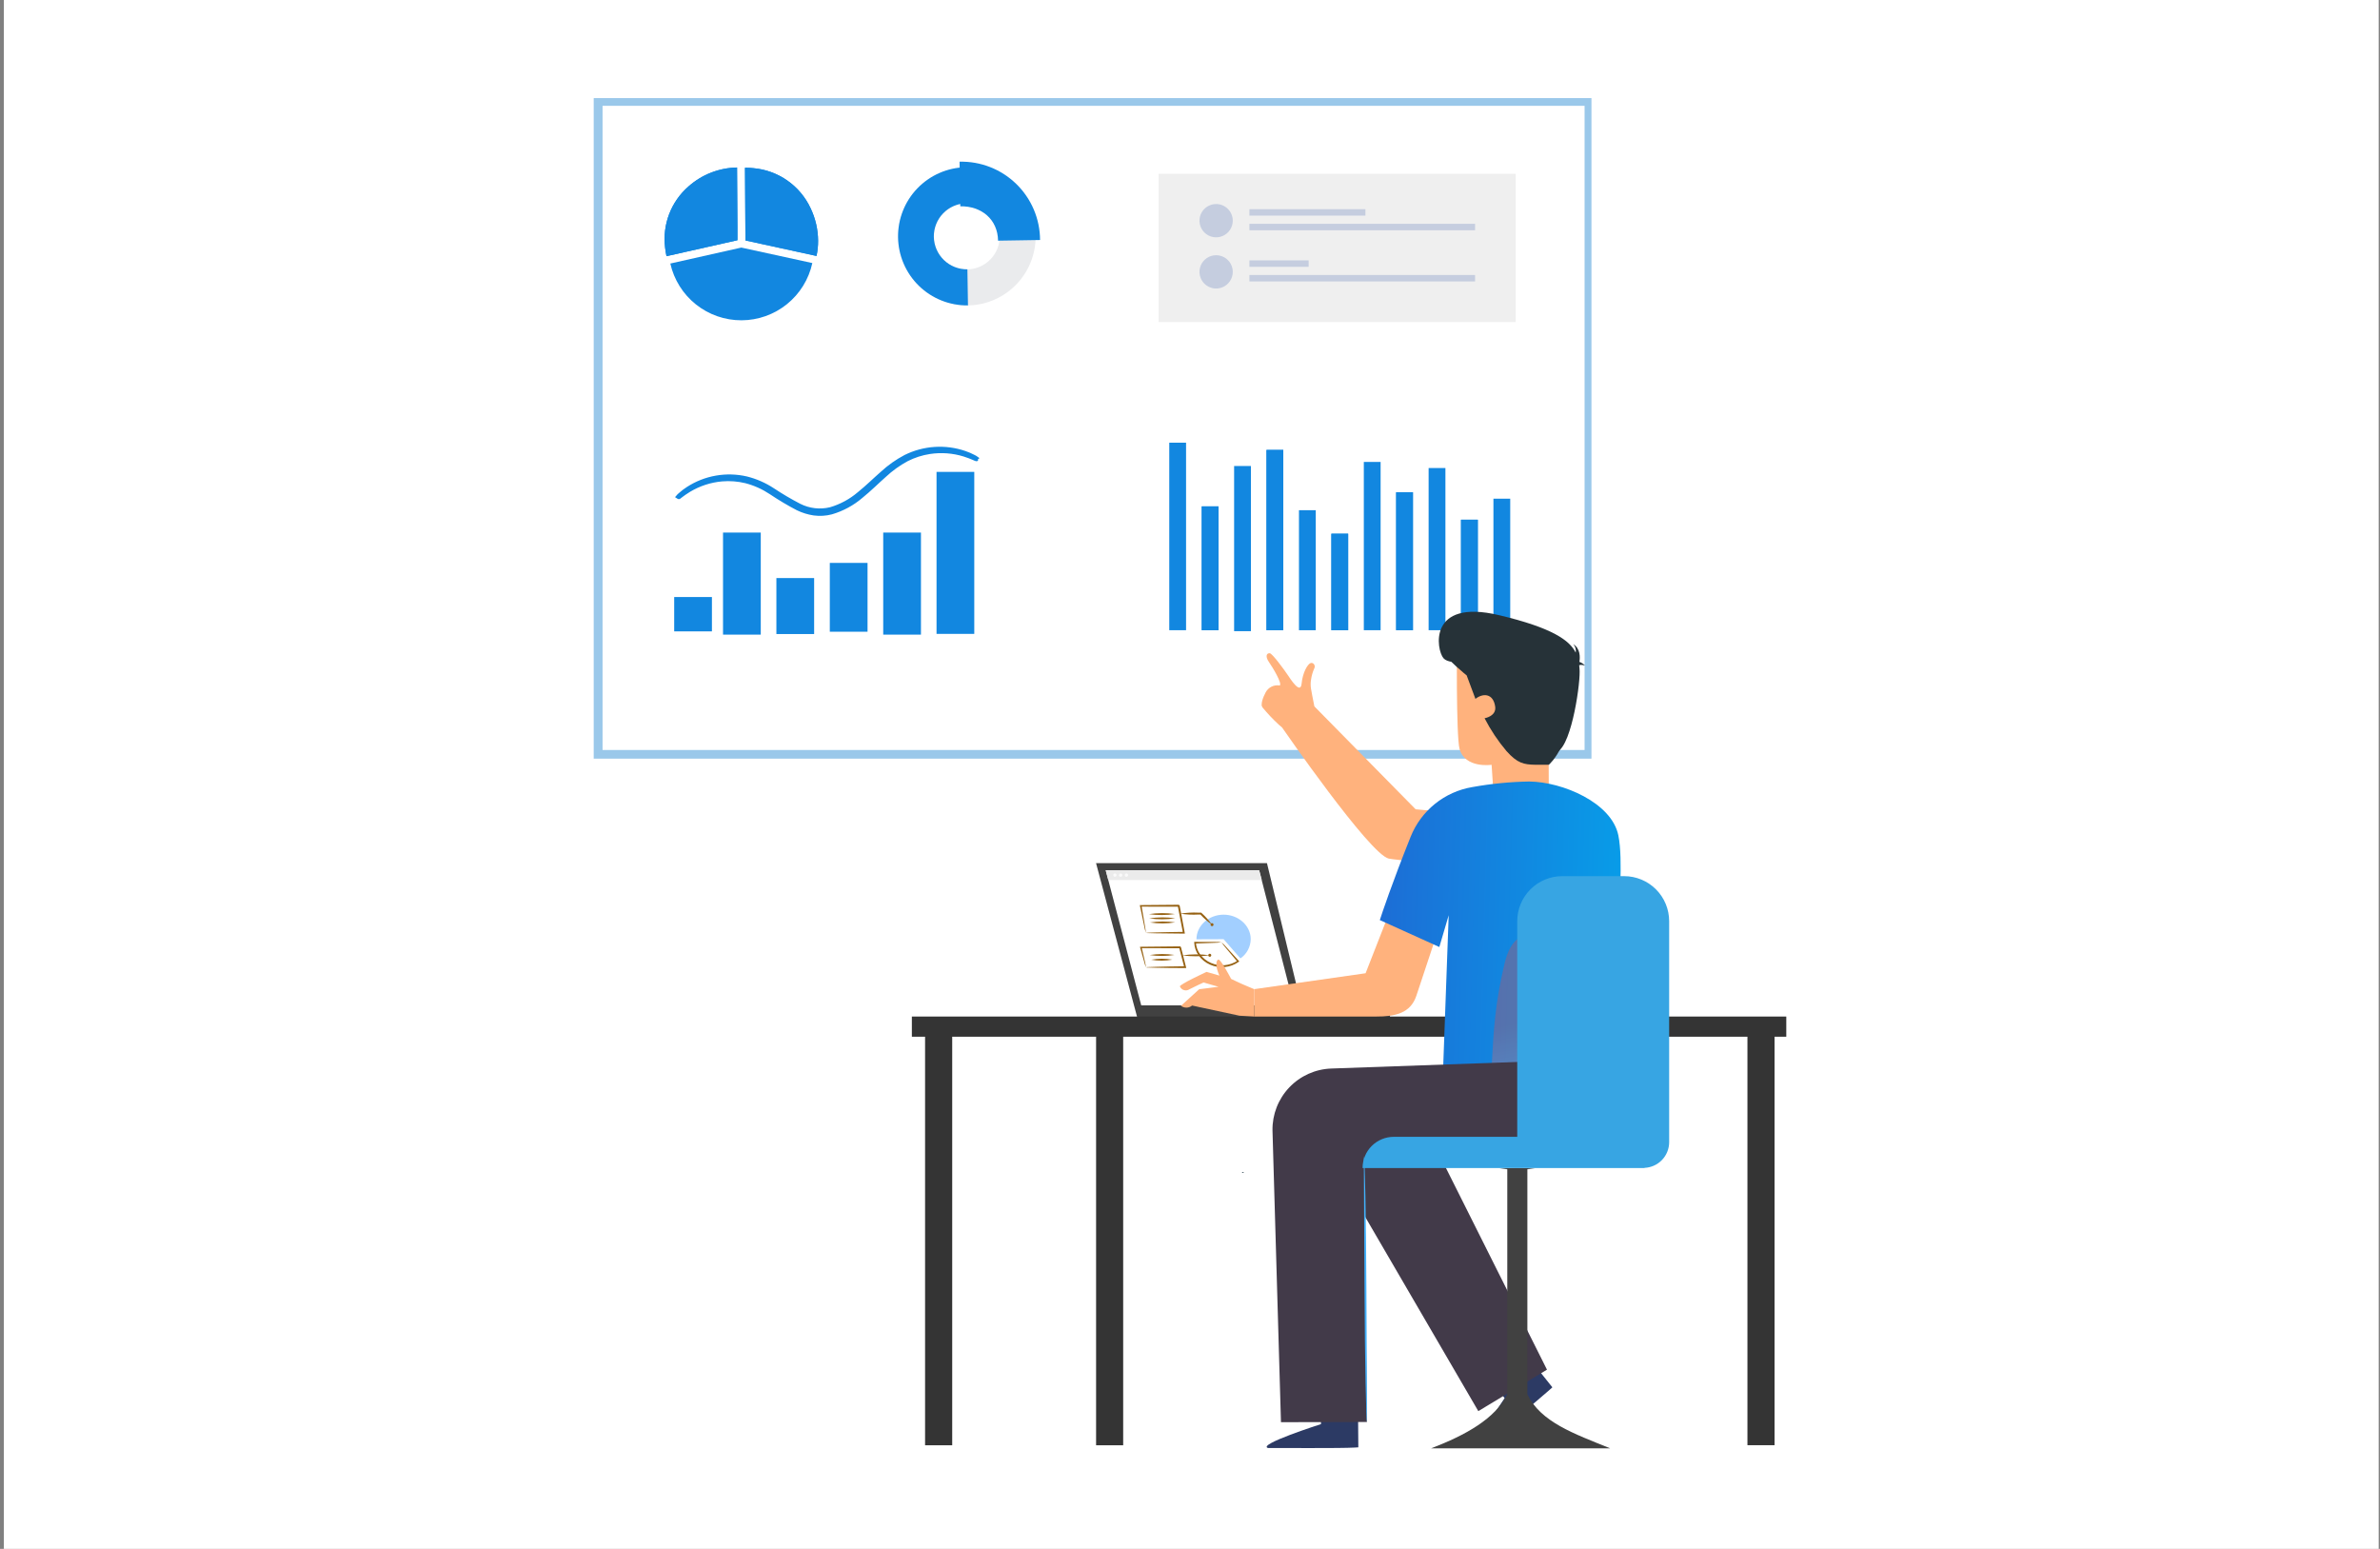 <svg width="461" height="300" viewBox="0 0 461 300" fill="none" xmlns="http://www.w3.org/2000/svg">
<rect x="0" y="0" width="461" height="300" fill="#808080" stroke="none"/>
<rect x="0.75" width="460" height="300" fill="white"/>
<path d="M308.262 19H115V146.939H308.262V19Z" fill="#9AC8EA"/>
<path d="M306.931 20.495H116.714V145.262H306.931V20.495Z" fill="white"/>
<path d="M142.84 43.847L142.766 32.442C139.293 32.503 135.955 33.804 133.357 36.111C131.693 37.559 130.41 39.393 129.619 41.452C128.829 43.512 128.555 45.733 128.823 47.923C128.883 48.48 128.972 49.033 129.089 49.58C129.089 49.594 129.094 49.606 129.097 49.62L142.84 46.528L142.84 43.847Z" fill="#1287E0"/>
<path d="M142.84 43.847L142.766 32.442C139.293 32.503 135.955 33.804 133.357 36.111C131.693 37.559 130.41 39.393 129.619 41.452C128.829 43.512 128.555 45.733 128.823 47.923C128.883 48.48 128.972 49.033 129.089 49.58C129.089 49.594 129.094 49.606 129.097 49.62L142.84 46.528L142.84 43.847Z" fill="#1287E0"/>
<path d="M157.012 40.335C156.008 38.181 154.454 36.329 152.507 34.966C150.56 33.602 148.288 32.776 145.92 32.57C145.776 32.556 145.631 32.543 145.487 32.532C145.395 32.526 145.304 32.517 145.21 32.511C144.937 32.496 144.662 32.489 144.382 32.487H144.344H144.301L144.375 43.893L144.393 46.573L158.142 49.573H158.158C158.368 48.602 158.471 47.61 158.464 46.616C158.447 44.441 157.951 42.297 157.012 40.335Z" fill="#1287E0"/>
<path d="M157.012 40.335C156.008 38.181 154.454 36.329 152.507 34.966C150.56 33.602 148.288 32.776 145.92 32.57C145.776 32.556 145.631 32.543 145.487 32.532C145.395 32.526 145.304 32.517 145.21 32.511C144.937 32.496 144.662 32.489 144.382 32.487H144.344H144.301L144.375 43.893L144.393 46.573L158.142 49.573H158.158C158.368 48.602 158.471 47.61 158.464 46.616C158.447 44.441 157.951 42.297 157.012 40.335Z" fill="#1287E0"/>
<path d="M143.582 47.951L129.839 51.043C130.543 54.172 132.293 56.966 134.801 58.965C137.308 60.964 140.423 62.048 143.63 62.037C146.837 62.026 149.944 60.921 152.438 58.905C154.932 56.889 156.663 54.083 157.346 50.95L143.597 47.951" fill="#1287E0"/>
<path d="M229.737 85.742H226.484V122.062H229.737V85.742Z" fill="#1287E0"/>
<path d="M236.026 98.076H232.774V122.06H236.026V98.076Z" fill="#1287E0"/>
<path d="M242.298 90.257H239.045V122.248H242.298V90.257Z" fill="#1287E0"/>
<path d="M248.57 87.144H245.318V122.062H248.57V87.144Z" fill="#1287E0"/>
<path d="M254.86 98.818H251.607V122.065H254.86V98.818Z" fill="#1287E0"/>
<path d="M261.136 103.373H257.884V122.06H261.136V103.373Z" fill="#1287E0"/>
<path d="M267.421 89.469H264.169V122.061H267.421V89.469Z" fill="#1287E0"/>
<path d="M273.685 95.345H270.433V122.062H273.685V95.345Z" fill="#1287E0"/>
<path d="M279.974 90.65H276.722V122.063H279.974V90.65Z" fill="#1287E0"/>
<path d="M286.246 100.661H282.994V122.062H286.246V100.661Z" fill="#1287E0"/>
<path d="M292.527 96.588H289.274V122.06H292.527V96.588Z" fill="#1287E0"/>
<path d="M236.026 98.076H232.774V122.06H236.026V98.076Z" fill="#1287E0"/>
<path d="M248.57 87.144H245.318V122.062H248.57V87.144Z" fill="#1287E0"/>
<path d="M261.136 103.373H257.884V122.06H261.136V103.373Z" fill="#1287E0"/>
<path d="M273.685 95.345H270.433V122.062H273.685V95.345Z" fill="#1287E0"/>
<path d="M286.246 100.661H282.994V122.062H286.246V100.661Z" fill="#1287E0"/>
<path d="M189.139 88.87C189.115 88.919 188.331 88.465 186.791 87.978C184.613 87.305 182.31 87.134 180.056 87.478C178.51 87.715 177.01 88.197 175.615 88.906C174.03 89.76 172.562 90.816 171.248 92.047C169.816 93.31 168.394 94.746 166.751 96.072C165.081 97.502 163.126 98.56 161.016 99.177C159.924 99.461 158.786 99.529 157.668 99.378C156.591 99.216 155.545 98.893 154.565 98.42C152.776 97.487 151.041 96.455 149.367 95.329C147.871 94.332 146.219 93.591 144.479 93.137C142.958 92.768 141.388 92.648 139.829 92.78C137.558 92.98 135.363 93.695 133.41 94.87C132.033 95.713 131.383 96.346 131.346 96.3C131.486 96.132 131.642 95.978 131.813 95.841C132.278 95.421 132.778 95.041 133.307 94.705C134.957 93.637 136.805 92.912 138.741 92.574C140.677 92.235 142.662 92.29 144.576 92.734C146.365 93.181 148.066 93.925 149.608 94.935C151.273 96.04 152.996 97.055 154.77 97.975C156.66 98.941 158.833 99.195 160.895 98.691C162.935 98.092 164.827 97.069 166.446 95.69C168.06 94.393 169.488 92.968 170.943 91.701C172.293 90.455 173.8 89.391 175.427 88.536C177.188 87.664 179.104 87.149 181.064 87.022C183.025 86.894 184.992 87.157 186.85 87.793C187.444 87.995 188.021 88.243 188.576 88.535C188.774 88.627 188.963 88.74 189.139 88.87Z" fill="#1287E0" stroke="#1287E0" stroke-width="0.922"/>
<path d="M147.358 103.15H140.049V122.918H147.358V103.15Z" fill="#1287E0"/>
<path d="M178.386 103.15H171.077V122.918H178.386V103.15Z" fill="#1287E0"/>
<path d="M188.715 91.397H181.405V122.774H188.715V91.397Z" fill="#1287E0"/>
<path d="M137.898 115.636H130.589V122.289H137.898V115.636Z" fill="#1287E0"/>
<path d="M157.695 111.962H150.385V122.804H157.695V111.962Z" fill="#1287E0"/>
<path d="M168.04 109.026H160.731V122.356H168.04V109.026Z" fill="#1287E0"/>
<path d="M293.584 33.665H224.415V62.39H293.584V33.665Z" fill="#EFEFEF"/>
<path d="M238.785 42.743C238.785 43.38 238.596 44.004 238.241 44.534C237.887 45.065 237.383 45.478 236.794 45.722C236.205 45.966 235.557 46.03 234.931 45.905C234.306 45.781 233.731 45.474 233.28 45.022C232.829 44.571 232.522 43.997 232.398 43.371C232.273 42.746 232.337 42.097 232.582 41.508C232.826 40.919 233.239 40.415 233.77 40.061C234.3 39.707 234.923 39.518 235.561 39.518C236.416 39.518 237.236 39.858 237.841 40.463C238.445 41.068 238.785 41.888 238.785 42.743Z" fill="#C5CDDF"/>
<path d="M264.478 40.514H242.009V41.762H264.478V40.514Z" fill="#C5CDDF"/>
<path d="M285.717 43.352H242.01V44.6H285.717V43.352Z" fill="#C5CDDF"/>
<path d="M238.785 52.658C238.785 53.295 238.596 53.919 238.241 54.449C237.887 54.979 237.383 55.393 236.794 55.637C236.205 55.881 235.557 55.945 234.931 55.82C234.306 55.696 233.731 55.388 233.28 54.937C232.829 54.486 232.522 53.912 232.398 53.286C232.273 52.661 232.337 52.012 232.582 51.423C232.826 50.834 233.239 50.33 233.77 49.976C234.3 49.622 234.923 49.433 235.561 49.433C236.416 49.433 237.236 49.773 237.841 50.378C238.445 50.983 238.785 51.803 238.785 52.658Z" fill="#C5CDDF"/>
<path d="M253.483 50.432H242.01V51.68H253.483V50.432Z" fill="#C5CDDF"/>
<path d="M285.717 53.264H242.01V54.512H285.717V53.264Z" fill="#C5CDDF"/>
<path d="M173.954 45.988C173.923 43.355 174.674 40.772 176.11 38.566C177.546 36.359 179.604 34.627 182.024 33.589C184.444 32.55 187.117 32.252 189.706 32.732C192.295 33.212 194.684 34.447 196.571 36.283C198.458 38.119 199.759 40.474 200.31 43.048C200.86 45.623 200.636 48.303 199.665 50.751C198.693 53.198 197.019 55.303 194.852 56.799C192.686 58.296 190.125 59.117 187.492 59.159C183.952 59.203 180.538 57.841 178 55.372C175.462 52.903 174.007 49.529 173.954 45.988ZM193.649 45.671C193.623 44.412 193.224 43.189 192.504 42.157C191.783 41.124 190.773 40.328 189.601 39.87C188.429 39.41 187.147 39.309 185.917 39.578C184.687 39.847 183.564 40.474 182.691 41.381C181.817 42.287 181.231 43.432 181.008 44.671C180.784 45.91 180.932 47.187 181.434 48.342C181.936 49.497 182.768 50.477 183.826 51.159C184.884 51.841 186.121 52.194 187.38 52.174C189.073 52.142 190.684 51.439 191.86 50.219C193.035 49 193.678 47.364 193.649 45.671Z" fill="#EAEBED"/>
<path d="M173.955 45.987C173.894 42.446 175.24 39.025 177.698 36.476C180.156 33.926 183.524 32.455 187.065 32.386L187.177 39.367C186.336 39.381 185.507 39.56 184.736 39.894C183.965 40.228 183.267 40.71 182.682 41.314C181.501 42.533 180.853 44.172 180.88 45.869C180.908 47.566 181.608 49.183 182.827 50.363C184.046 51.544 185.685 52.192 187.382 52.165L187.493 59.151C183.954 59.196 180.54 57.836 178.002 55.368C175.465 52.9 174.009 49.526 173.955 45.987Z" fill="#1287E0"/>
<path d="M185.866 31.317C187.891 31.268 189.906 31.625 191.791 32.364C193.677 33.104 195.396 34.213 196.848 35.625C198.3 37.038 199.455 38.726 200.247 40.59C201.038 42.455 201.45 44.459 201.457 46.485L193.322 46.615C193.256 42.486 190.114 39.887 186.005 39.957L185.866 31.317Z" fill="#1287E0"/>
<path d="M269.232 194.923H226.834V196.985H269.232V194.923Z" fill="#414141"/>
<path d="M220.258 196.981L212.302 167.179H245.408L252.611 196.981H220.258Z" fill="#414141"/>
<path d="M250.63 194.729H221.057L214.173 168.561H243.9L250.63 194.729Z" fill="white"/>
<path d="M214.669 170.442H244.401L243.9 168.561H214.173L214.669 170.442Z" fill="#EBEBEB"/>
<path d="M217.865 169.495C217.865 169.559 217.884 169.622 217.919 169.676C217.955 169.729 218.006 169.771 218.065 169.796C218.124 169.821 218.19 169.827 218.253 169.815C218.316 169.802 218.374 169.771 218.419 169.726C218.465 169.68 218.496 169.622 218.508 169.559C218.521 169.496 218.514 169.431 218.49 169.371C218.465 169.312 218.423 169.261 218.37 169.225C218.316 169.19 218.253 169.171 218.189 169.171C218.103 169.171 218.021 169.205 217.96 169.266C217.899 169.327 217.865 169.409 217.865 169.495Z" fill="#FAFAFA"/>
<path d="M216.75 169.495C216.75 169.559 216.769 169.622 216.805 169.676C216.841 169.729 216.891 169.771 216.951 169.796C217.01 169.821 217.075 169.827 217.139 169.815C217.202 169.802 217.26 169.771 217.305 169.726C217.351 169.68 217.382 169.622 217.394 169.559C217.407 169.496 217.4 169.431 217.375 169.371C217.351 169.312 217.309 169.261 217.255 169.225C217.202 169.19 217.139 169.171 217.075 169.171C216.989 169.171 216.906 169.205 216.846 169.266C216.785 169.327 216.751 169.409 216.75 169.495Z" fill="#FAFAFA"/>
<path d="M215.629 169.495C215.629 169.559 215.648 169.622 215.683 169.676C215.719 169.729 215.77 169.771 215.829 169.796C215.888 169.82 215.954 169.827 216.017 169.814C216.08 169.802 216.138 169.771 216.184 169.725C216.229 169.68 216.26 169.622 216.272 169.559C216.285 169.496 216.278 169.43 216.254 169.371C216.229 169.312 216.187 169.261 216.134 169.225C216.08 169.19 216.017 169.171 215.953 169.171C215.867 169.171 215.785 169.205 215.724 169.266C215.663 169.327 215.629 169.409 215.629 169.495Z" fill="#FAFAFA"/>
<path d="M237.008 181.906L240.264 185.631C240.873 185.213 241.373 184.654 241.721 184.002C242.069 183.35 242.255 182.624 242.263 181.885C242.252 179.28 239.872 177.146 236.988 177.158C234.104 177.169 231.742 179.319 231.751 181.927L237.008 181.906Z" fill="#A2CFFF"/>
<path d="M236.597 182.503C236.933 182.786 237.244 183.098 237.526 183.435C238.107 184.059 238.938 184.969 239.933 186.081L240.045 186.208L239.906 186.313C239.114 186.866 238.193 187.206 237.232 187.301C236.27 187.395 235.301 187.24 234.416 186.852C233.511 186.465 232.73 185.837 232.159 185.036C231.653 184.317 231.363 183.469 231.321 182.591L231.315 182.425H231.478C233.034 182.418 234.326 182.425 235.22 182.438C235.68 182.421 236.141 182.443 236.598 182.505C236.124 182.577 235.645 182.614 235.165 182.616C234.268 182.657 233.003 182.702 231.483 182.744L231.64 182.577C231.695 183.389 231.976 184.169 232.451 184.83C232.991 185.571 233.722 186.152 234.566 186.512C235.395 186.875 236.302 187.024 237.204 186.945C238.105 186.865 238.973 186.56 239.725 186.058L239.698 186.289C238.755 185.185 237.977 184.254 237.434 183.592C237.128 183.251 236.848 182.887 236.597 182.503Z" fill="#966112"/>
<path d="M234.473 179.096C234.473 179.154 234.49 179.211 234.523 179.259C234.555 179.307 234.601 179.345 234.655 179.367C234.709 179.389 234.769 179.395 234.826 179.383C234.883 179.372 234.935 179.344 234.976 179.302C235.017 179.261 235.045 179.208 235.056 179.151C235.068 179.094 235.062 179.035 235.039 178.981C235.017 178.927 234.979 178.881 234.93 178.849C234.882 178.817 234.825 178.8 234.766 178.8C234.728 178.8 234.689 178.808 234.654 178.823C234.618 178.837 234.585 178.859 234.558 178.887C234.531 178.914 234.509 178.947 234.495 178.983C234.48 179.018 234.472 179.057 234.473 179.096Z" fill="#966112"/>
<path d="M228.607 176.963C229.769 176.774 230.948 176.708 232.125 176.765H232.671L232.724 176.818C233.484 177.5 234.166 178.264 234.758 179.096C233.922 178.51 233.153 177.834 232.465 177.078L232.595 177.132H232.126C230.95 177.199 229.771 177.143 228.607 176.963Z" fill="#966112"/>
<path d="M221.955 180.69C221.813 180.24 221.701 179.782 221.618 179.317C221.419 178.414 221.137 177.093 220.813 175.475L220.778 175.302H220.961L228.319 175.239C228.28 175.206 228.665 175.525 228.502 175.391V175.4V175.411V175.434L228.511 175.478L228.527 175.564L228.561 175.737L228.627 176.083C228.671 176.314 228.715 176.544 228.757 176.775C228.843 177.231 228.926 177.679 229.008 178.119C229.171 178.996 229.325 179.836 229.472 180.626L229.509 180.826H229.307C227.097 180.82 225.237 180.794 223.946 180.768L222.454 180.729C222.284 180.735 222.114 180.722 221.948 180.688C222.136 180.657 222.327 180.642 222.518 180.643L224.043 180.591C225.34 180.555 227.162 180.513 229.306 180.491L229.141 180.69C228.986 179.897 228.824 179.058 228.654 178.182C228.569 177.742 228.482 177.294 228.394 176.838C228.351 176.611 228.308 176.38 228.263 176.146L228.196 175.801L228.162 175.628L228.146 175.541L228.137 175.497V175.475V175.463V175.458L228.32 175.609L220.962 175.603L221.109 175.424C221.388 176.987 221.603 178.287 221.75 179.21C221.844 179.7 221.913 180.194 221.955 180.69Z" fill="#966112"/>
<path d="M234.036 185.021C234.036 185.08 234.054 185.137 234.086 185.185C234.119 185.233 234.165 185.271 234.219 185.293C234.273 185.315 234.332 185.321 234.389 185.309C234.446 185.298 234.499 185.27 234.54 185.228C234.581 185.187 234.609 185.134 234.62 185.077C234.631 185.02 234.625 184.961 234.603 184.907C234.58 184.853 234.542 184.807 234.494 184.775C234.445 184.743 234.388 184.726 234.33 184.726C234.291 184.726 234.253 184.734 234.217 184.749C234.182 184.763 234.149 184.785 234.122 184.813C234.095 184.84 234.073 184.873 234.058 184.909C234.044 184.944 234.036 184.983 234.036 185.021Z" fill="#966112"/>
<path d="M228.986 185.042C230.758 184.788 232.557 184.781 234.331 185.02C232.559 185.274 230.76 185.281 228.986 185.042Z" fill="#966112"/>
<path d="M221.974 187.364C221.84 187.046 221.732 186.717 221.651 186.381C221.456 185.725 221.179 184.756 220.851 183.548L220.805 183.375H220.986C222.989 183.338 225.655 183.31 228.573 183.299L228.754 183.438V183.446V183.463L228.762 183.494L228.779 183.558L228.811 183.684L228.875 183.937L229.003 184.438C229.09 184.769 229.171 185.098 229.253 185.419C229.416 186.063 229.572 186.686 229.723 187.283L229.777 187.501H229.565C227.316 187.501 225.397 187.471 224.057 187.444L222.505 187.401C222.328 187.409 222.15 187.394 221.976 187.357C222.172 187.323 222.371 187.306 222.571 187.308L224.155 187.253C225.501 187.215 227.377 187.175 229.564 187.153L229.396 187.37L228.91 185.511C228.827 185.189 228.742 184.862 228.656 184.531L228.526 184.03L228.461 183.777L228.428 183.65L228.412 183.587L228.404 183.555V183.54V183.532V183.526L228.583 183.664C225.665 183.675 222.999 183.669 220.995 183.648L221.129 183.475C221.41 184.638 221.627 185.595 221.775 186.271C221.865 186.631 221.932 186.996 221.974 187.364Z" fill="#966112"/>
<path d="M222.542 177.053C224.21 176.8 225.906 176.794 227.576 177.034C225.908 177.288 224.211 177.294 222.542 177.053Z" fill="#966112"/>
<path d="M222.594 177.879C224.272 177.625 225.978 177.619 227.657 177.859C225.98 178.113 224.274 178.12 222.594 177.879Z" fill="#966112"/>
<path d="M222.75 178.672C224.368 178.419 226.016 178.412 227.637 178.653C226.018 178.907 224.37 178.913 222.75 178.672Z" fill="#966112"/>
<path d="M222.689 184.978C224.278 184.725 225.896 184.718 227.487 184.959C225.898 185.212 224.28 185.219 222.689 184.978Z" fill="#966112"/>
<path d="M222.987 185.886C224.339 185.633 225.725 185.628 227.079 185.869C225.727 186.122 224.341 186.127 222.987 185.886Z" fill="#966112"/>
<path d="M176.626 196.889V200.797H179.185V279.929H184.44V200.797H212.31V279.929H217.558V200.797H338.475V279.914H343.727V200.797H346V196.889H176.626Z" fill="#343434"/>
<path d="M290.483 226.374C292.756 226.565 295.042 226.565 297.315 226.374C295.042 226.182 292.756 226.182 290.483 226.374Z" fill="#263238"/>
<path d="M240.741 227.179C240.843 227.179 240.926 227.138 240.926 227.088C240.926 227.039 240.843 226.998 240.741 226.998C240.64 226.998 240.557 227.039 240.557 227.088C240.557 227.138 240.64 227.179 240.741 227.179Z" fill="#455A64"/>
<path d="M274.206 156.747L254.591 136.818L254.167 134.661C254.085 134.266 254.004 133.826 253.927 133.325C253.84 132.742 253.85 132.148 253.958 131.569C254.063 130.848 254.267 130.146 254.563 129.48C254.893 128.903 254.364 128.207 253.818 128.443C253.271 128.679 252.323 130.248 252.118 132.401C251.913 134.554 250.076 131.698 249.389 130.672C248.701 129.646 246.43 126.561 245.956 126.521C245.264 126.468 245.083 127.22 245.793 128.231C246.503 129.242 248.425 132.426 247.88 132.767H247.859C247.323 132.675 246.772 132.756 246.285 132.998C245.798 133.239 245.4 133.629 245.149 134.111C244.654 135.062 244.103 136.411 244.554 137.033C245.524 138.203 246.569 139.309 247.682 140.345L248.339 140.909C248.339 140.909 265.31 165.5 269.005 166.299C271.305 166.795 306.87 169.745 306.87 169.745L309.55 159.948L274.206 156.747Z" fill="#FFB27D"/>
<path d="M244.412 136.619L246.228 138.363C246.42 138.573 246.652 138.744 246.911 138.863C247.032 138.93 247.172 138.957 247.309 138.939C247.447 138.921 247.575 138.86 247.675 138.765C247.775 138.669 247.843 138.544 247.867 138.408C247.891 138.271 247.871 138.131 247.81 138.006C247.711 137.768 247.57 137.55 247.394 137.361L245.63 135.242" fill="#FFB27D"/>
<path d="M245.626 135.242C245.665 135.209 246.006 135.546 246.525 136.118L247.422 137.134C247.617 137.337 247.785 137.565 247.922 137.811C248.008 137.967 248.049 138.144 248.04 138.322C248.031 138.5 247.973 138.672 247.872 138.818C247.75 138.953 247.589 139.048 247.411 139.088C247.234 139.129 247.048 139.114 246.879 139.046C246.608 138.933 246.366 138.762 246.168 138.546L245.217 137.578C244.902 137.3 244.629 136.977 244.408 136.619C244.774 136.826 245.108 137.086 245.399 137.39L246.403 138.299C246.57 138.473 246.772 138.61 246.996 138.702C247.094 138.743 247.201 138.754 247.305 138.733C247.409 138.713 247.505 138.663 247.58 138.588C247.637 138.495 247.669 138.388 247.671 138.279C247.673 138.17 247.646 138.062 247.592 137.967C247.472 137.745 247.327 137.539 247.16 137.351L246.324 136.284C246.041 135.973 245.806 135.621 245.626 135.242Z" fill="#FFB27D"/>
<path d="M245.693 135.35L247.509 137.092C247.702 137.303 247.934 137.473 248.192 137.594C248.314 137.661 248.453 137.687 248.59 137.669C248.728 137.652 248.856 137.591 248.956 137.495C249.057 137.399 249.124 137.274 249.148 137.138C249.172 137.002 249.153 136.861 249.092 136.737C248.993 136.498 248.851 136.279 248.674 136.091L246.911 133.971" fill="#FFB27D"/>
<path d="M246.909 133.972C246.948 133.939 247.289 134.275 247.808 134.847L248.705 135.863C248.9 136.067 249.068 136.294 249.205 136.54C249.291 136.696 249.332 136.873 249.323 137.051C249.314 137.229 249.256 137.401 249.155 137.547C249.033 137.682 248.872 137.777 248.694 137.817C248.517 137.858 248.331 137.843 248.162 137.775C247.892 137.662 247.649 137.491 247.451 137.274L246.5 136.306C246.185 136.028 245.912 135.705 245.691 135.348C246.058 135.554 246.392 135.814 246.682 136.118L247.686 137.027C247.854 137.201 248.056 137.339 248.279 137.431C248.377 137.472 248.484 137.482 248.588 137.462C248.692 137.442 248.788 137.391 248.864 137.317C248.921 137.224 248.952 137.117 248.954 137.008C248.956 136.898 248.929 136.79 248.876 136.695C248.755 136.474 248.61 136.268 248.443 136.08L247.607 135.013C247.325 134.702 247.09 134.351 246.909 133.972Z" fill="#FFB27D"/>
<path d="M247.102 134.312L248.917 136.054C249.11 136.265 249.343 136.435 249.601 136.556C249.723 136.623 249.862 136.649 250 136.632C250.137 136.614 250.265 136.553 250.365 136.457C250.466 136.362 250.533 136.237 250.557 136.1C250.582 135.964 250.562 135.823 250.501 135.699C250.401 135.46 250.26 135.242 250.083 135.053L248.32 132.934" fill="#FFB27D"/>
<path d="M248.318 132.928C248.357 132.896 248.698 133.233 249.217 133.804L250.114 134.82C250.309 135.024 250.477 135.252 250.614 135.498C250.7 135.654 250.741 135.83 250.732 136.008C250.723 136.186 250.665 136.358 250.564 136.505C250.442 136.64 250.281 136.734 250.103 136.775C249.926 136.816 249.74 136.801 249.571 136.732C249.301 136.62 249.058 136.449 248.861 136.233L247.909 135.265C247.594 134.987 247.321 134.664 247.099 134.307C247.466 134.513 247.8 134.772 248.09 135.076L249.094 135.985C249.262 136.159 249.463 136.297 249.686 136.39C249.784 136.43 249.892 136.441 249.996 136.42C250.1 136.4 250.195 136.35 250.271 136.276C250.328 136.182 250.359 136.076 250.361 135.966C250.363 135.857 250.336 135.749 250.283 135.653C250.162 135.433 250.017 135.226 249.851 135.038L249.014 133.971C248.732 133.66 248.498 133.308 248.318 132.928Z" fill="#FFB27D"/>
<path d="M249.981 137.326C249.975 137.268 250.43 137.177 251.086 137.378L250.877 137.557C250.778 137.149 250.762 136.725 250.831 136.31C250.919 135.754 251.154 135.23 251.511 134.794C251.79 134.467 252.03 134.338 252.056 134.373C251.659 134.986 251.369 135.661 251.197 136.37C251.136 136.742 251.133 137.121 251.187 137.494L251.225 137.779L250.977 137.673C250.409 137.431 249.978 137.399 249.981 137.326Z" fill="#FFB27D"/>
<path d="M299.91 126.864L299.997 154.163L289.353 154.67L288.921 148.128C288.921 148.128 283.786 148.906 282.712 145.045C282.027 142.577 282.199 123.505 282.199 123.505L299.91 126.864Z" fill="#FFB27D"/>
<path d="M279.543 126.196C280.333 127.827 284.089 130.812 284.089 130.812L285.786 135.36C287.256 134.205 289.239 134.272 289.613 136.862C289.885 138.734 287.557 139.111 287.557 139.111C288.728 141.385 290.153 143.52 291.804 145.474C293.939 147.847 295.135 148.086 297.45 148.125H300.003C300.003 148.125 305.227 143.76 304.195 132.261C303.162 120.762 292.825 124.117 290.36 121.245C286.339 116.568 276.911 120.751 279.543 126.196Z" fill="#263238"/>
<path d="M305.883 128.86C306.051 128.762 306.366 128.737 306.998 128.898C306.704 128.579 306.336 128.338 305.926 128.196C306.077 127.289 306.109 125.608 304.745 124.766C304.941 124.987 305.084 125.249 305.165 125.533C305.245 125.816 305.261 126.115 305.21 126.405C304.064 124.083 300.789 121.61 290.326 119.138C276.538 115.868 278.2 125.905 279.606 127.493C281.013 129.08 286.31 127.677 289.467 128.971C292.623 130.265 291.734 135.159 292.633 136.156C293.532 137.153 293.458 135.879 295.161 135.683C296.864 135.487 296.215 138.004 295.271 139.466C294.327 140.929 298.947 147.122 298.947 147.122L301.734 145.559C304.519 143.996 306.227 131.776 305.946 129.47L305.883 128.86Z" fill="#263238"/>
<path d="M291.439 270.798L287.959 266.335L295.531 262.228L300.69 268.706L300.201 269.146C298.005 271.086 288.903 278.857 287.001 279.604C284.879 280.436 291.439 270.798 291.439 270.798Z" fill="#2C3A64"/>
<path d="M289.634 277.508C289.125 277.074 288.477 276.836 287.808 276.839C288.144 276.752 288.499 276.77 288.825 276.89C289.151 277.009 289.433 277.225 289.634 277.508Z" fill="#263238"/>
<path d="M291.1 274.324C290.922 274.329 290.746 274.291 290.586 274.213C290.314 274.119 290.103 274.014 290.115 273.981C290.292 273.976 290.469 274.015 290.628 274.092C290.9 274.187 291.111 274.291 291.1 274.324Z" fill="#263238"/>
<path d="M291.497 273.436C291.497 273.471 291.295 273.487 291.049 273.472C290.804 273.457 290.608 273.415 290.611 273.38C290.613 273.344 290.813 273.329 291.058 273.343C291.303 273.358 291.501 273.4 291.497 273.436Z" fill="#263238"/>
<path d="M291.296 272.313C291.318 272.341 291.144 272.519 290.907 272.711C290.669 272.904 290.458 273.037 290.436 273.009C290.414 272.982 290.588 272.804 290.825 272.611C291.063 272.419 291.273 272.286 291.296 272.313Z" fill="#263238"/>
<path d="M295.935 271.042C295.254 271.829 294.437 272.488 293.523 272.987C293.503 272.956 294.072 272.559 294.734 272.023C295.395 271.487 295.91 271.013 295.935 271.042Z" fill="#263238"/>
<path d="M255.868 275.831V272.046H263.039L263.104 280.326L262.447 280.37C259.521 280.543 248.141 280.433 245.606 280.457C243.422 279.805 255.868 275.831 255.868 275.831Z" fill="#2C3A64"/>
<path d="M278.597 180.061L274.352 192.844C273.205 196.296 270.189 196.887 266.552 196.887H242.938V191.585L264.511 188.505L269.652 175.371L278.597 180.061Z" fill="#FFB27D"/>
<path d="M240.34 190.488L238.466 189.601C238.466 189.601 236.447 185.698 235.983 185.854C235.519 186.011 235.384 187.159 236.195 188.953L233.705 188.242C233.705 188.242 228.309 190.735 228.548 191.071C228.621 191.241 228.731 191.392 228.87 191.514C229.008 191.636 229.173 191.726 229.35 191.777C229.528 191.828 229.715 191.838 229.897 191.808C230.079 191.777 230.252 191.707 230.404 191.601C231.579 190.996 233.119 190.295 233.119 190.295L236.027 191.125L232.277 191.601L228.751 194.809C229.064 195.046 229.447 195.17 229.839 195.16C230.231 195.15 230.608 195.008 230.908 194.756L240.066 196.724L242.935 196.886V191.589L240.34 190.488Z" fill="#FFB27D"/>
<path d="M230.906 194.756C230.944 194.782 231.115 194.511 231.444 194.15C231.639 193.945 231.864 193.77 232.111 193.632C232.422 193.484 232.757 193.396 233.1 193.372C234.03 193.31 234.951 193.153 235.849 192.903C234.918 192.869 233.985 192.931 233.066 193.088C232.685 193.114 232.315 193.222 231.979 193.402C231.713 193.563 231.479 193.77 231.287 194.015C231.097 194.224 230.966 194.48 230.906 194.756Z" fill="#FFB27D"/>
<path d="M232.339 195.125C232.373 195.125 232.402 194.935 232.659 194.881C232.915 194.826 233.337 194.783 233.771 194.738C234.313 194.733 234.852 194.679 235.384 194.577C234.858 194.396 234.294 194.354 233.746 194.455C233.354 194.488 232.967 194.567 232.594 194.691C232.529 194.715 232.47 194.754 232.422 194.804C232.373 194.853 232.337 194.914 232.315 194.979C232.289 195.076 232.322 195.127 232.339 195.125Z" fill="#FFB27D"/>
<path d="M280.609 177.272L278.793 183.424L267.268 178.207C267.682 176.919 269.588 171.181 273.234 162.077C274.231 159.581 275.854 157.384 277.946 155.698C280.039 154.011 282.53 152.891 285.181 152.447C288.824 151.788 292.514 151.426 296.216 151.365C302.679 151.435 312.194 155.476 313.472 161.812C314.448 166.647 313.507 175.185 313.507 185.56L312.664 205.382L279.545 206.506L280.609 177.272Z" fill="url(#paint0_linear_1062_2225)"/>
<g opacity="0.3">
<path d="M313.473 180.973C309.443 181.798 305.305 180.967 301.199 180.722C298.708 180.575 295.946 180.305 293.977 181.836C292.416 183.047 291.787 185.09 291.336 187.016C289.618 194.355 289.305 199.275 288.919 206.804L308.855 208.015L313.473 180.973Z" fill="url(#paint1_linear_1062_2225)"/>
</g>
<path d="M262.339 208.015C259.626 209.494 257.602 211.979 256.701 214.935C255.799 217.89 256.093 221.082 257.519 223.823L286.345 273.315L299.645 265.283L277.26 220.597L293.484 210.007" fill="#423A49"/>
<path d="M297.435 205.558L257.864 206.959C254.776 207.068 251.853 208.384 249.725 210.624C247.596 212.864 246.431 215.85 246.479 218.94L248.122 275.458L264.764 275.42L264.209 221.982L297.434 221.108L297.435 205.558Z" fill="#423A49"/>
<path d="M264.211 223.915C264.242 224.086 264.258 224.26 264.258 224.434C264.274 224.814 264.296 225.312 264.322 225.934C264.372 227.237 264.423 229.122 264.471 231.452C264.57 236.113 264.638 242.551 264.673 249.662C264.71 256.752 264.743 263.177 264.767 267.873C264.78 270.173 264.79 272.048 264.798 273.392C264.798 274.015 264.798 274.516 264.793 274.893C264.8 275.068 264.791 275.244 264.766 275.417C264.734 275.246 264.718 275.072 264.718 274.898C264.702 274.519 264.68 274.021 264.653 273.398C264.603 272.096 264.553 270.211 264.505 267.879C264.405 263.22 264.338 256.78 264.302 249.667C264.266 242.576 264.233 236.155 264.209 231.458C264.196 229.159 264.186 227.283 264.179 225.939C264.179 225.317 264.179 224.815 264.184 224.438C264.176 224.263 264.185 224.088 264.211 223.915Z" fill="#42B2FC"/>
<path d="M314.586 169.696H302.612C301.466 169.696 300.331 169.922 299.273 170.36C298.214 170.799 297.252 171.441 296.442 172.252C295.631 173.062 294.988 174.024 294.55 175.083C294.111 176.141 293.886 177.276 293.886 178.422V220.187H269.97C269.176 220.187 268.39 220.343 267.657 220.647C266.924 220.951 266.258 221.396 265.696 221.957C265.135 222.518 264.69 223.184 264.386 223.917C264.083 224.65 263.926 225.436 263.926 226.23H318.539C318.539 226.219 318.539 226.207 318.539 226.196C319.823 226.142 321.036 225.594 321.925 224.666C322.815 223.739 323.312 222.504 323.312 221.219V178.416C323.311 176.103 322.39 173.885 320.754 172.25C319.118 170.614 316.899 169.696 314.586 169.696Z" fill="#37A5E3"/>
<path d="M295.849 270.076V226.259H291.958V270.076C289.582 274.76 283.996 277.929 277.191 280.524H311.89C304.841 277.66 298.482 275.464 295.849 270.076Z" fill="#414141"/>
<defs>
<linearGradient id="paint0_linear_1062_2225" x1="248.345" y1="165.544" x2="332.074" y2="167.901" gradientUnits="userSpaceOnUse">
<stop stop-color="#255ACE"/>
<stop offset="1" stop-color="#00AEEF"/>
</linearGradient>
<linearGradient id="paint1_linear_1062_2225" x1="297.309" y1="197.612" x2="299.344" y2="208.365" gradientUnits="userSpaceOnUse">
<stop stop-color="#F04438"/>
<stop offset="1" stop-color="#FF8279"/>
</linearGradient>
</defs>
</svg>
